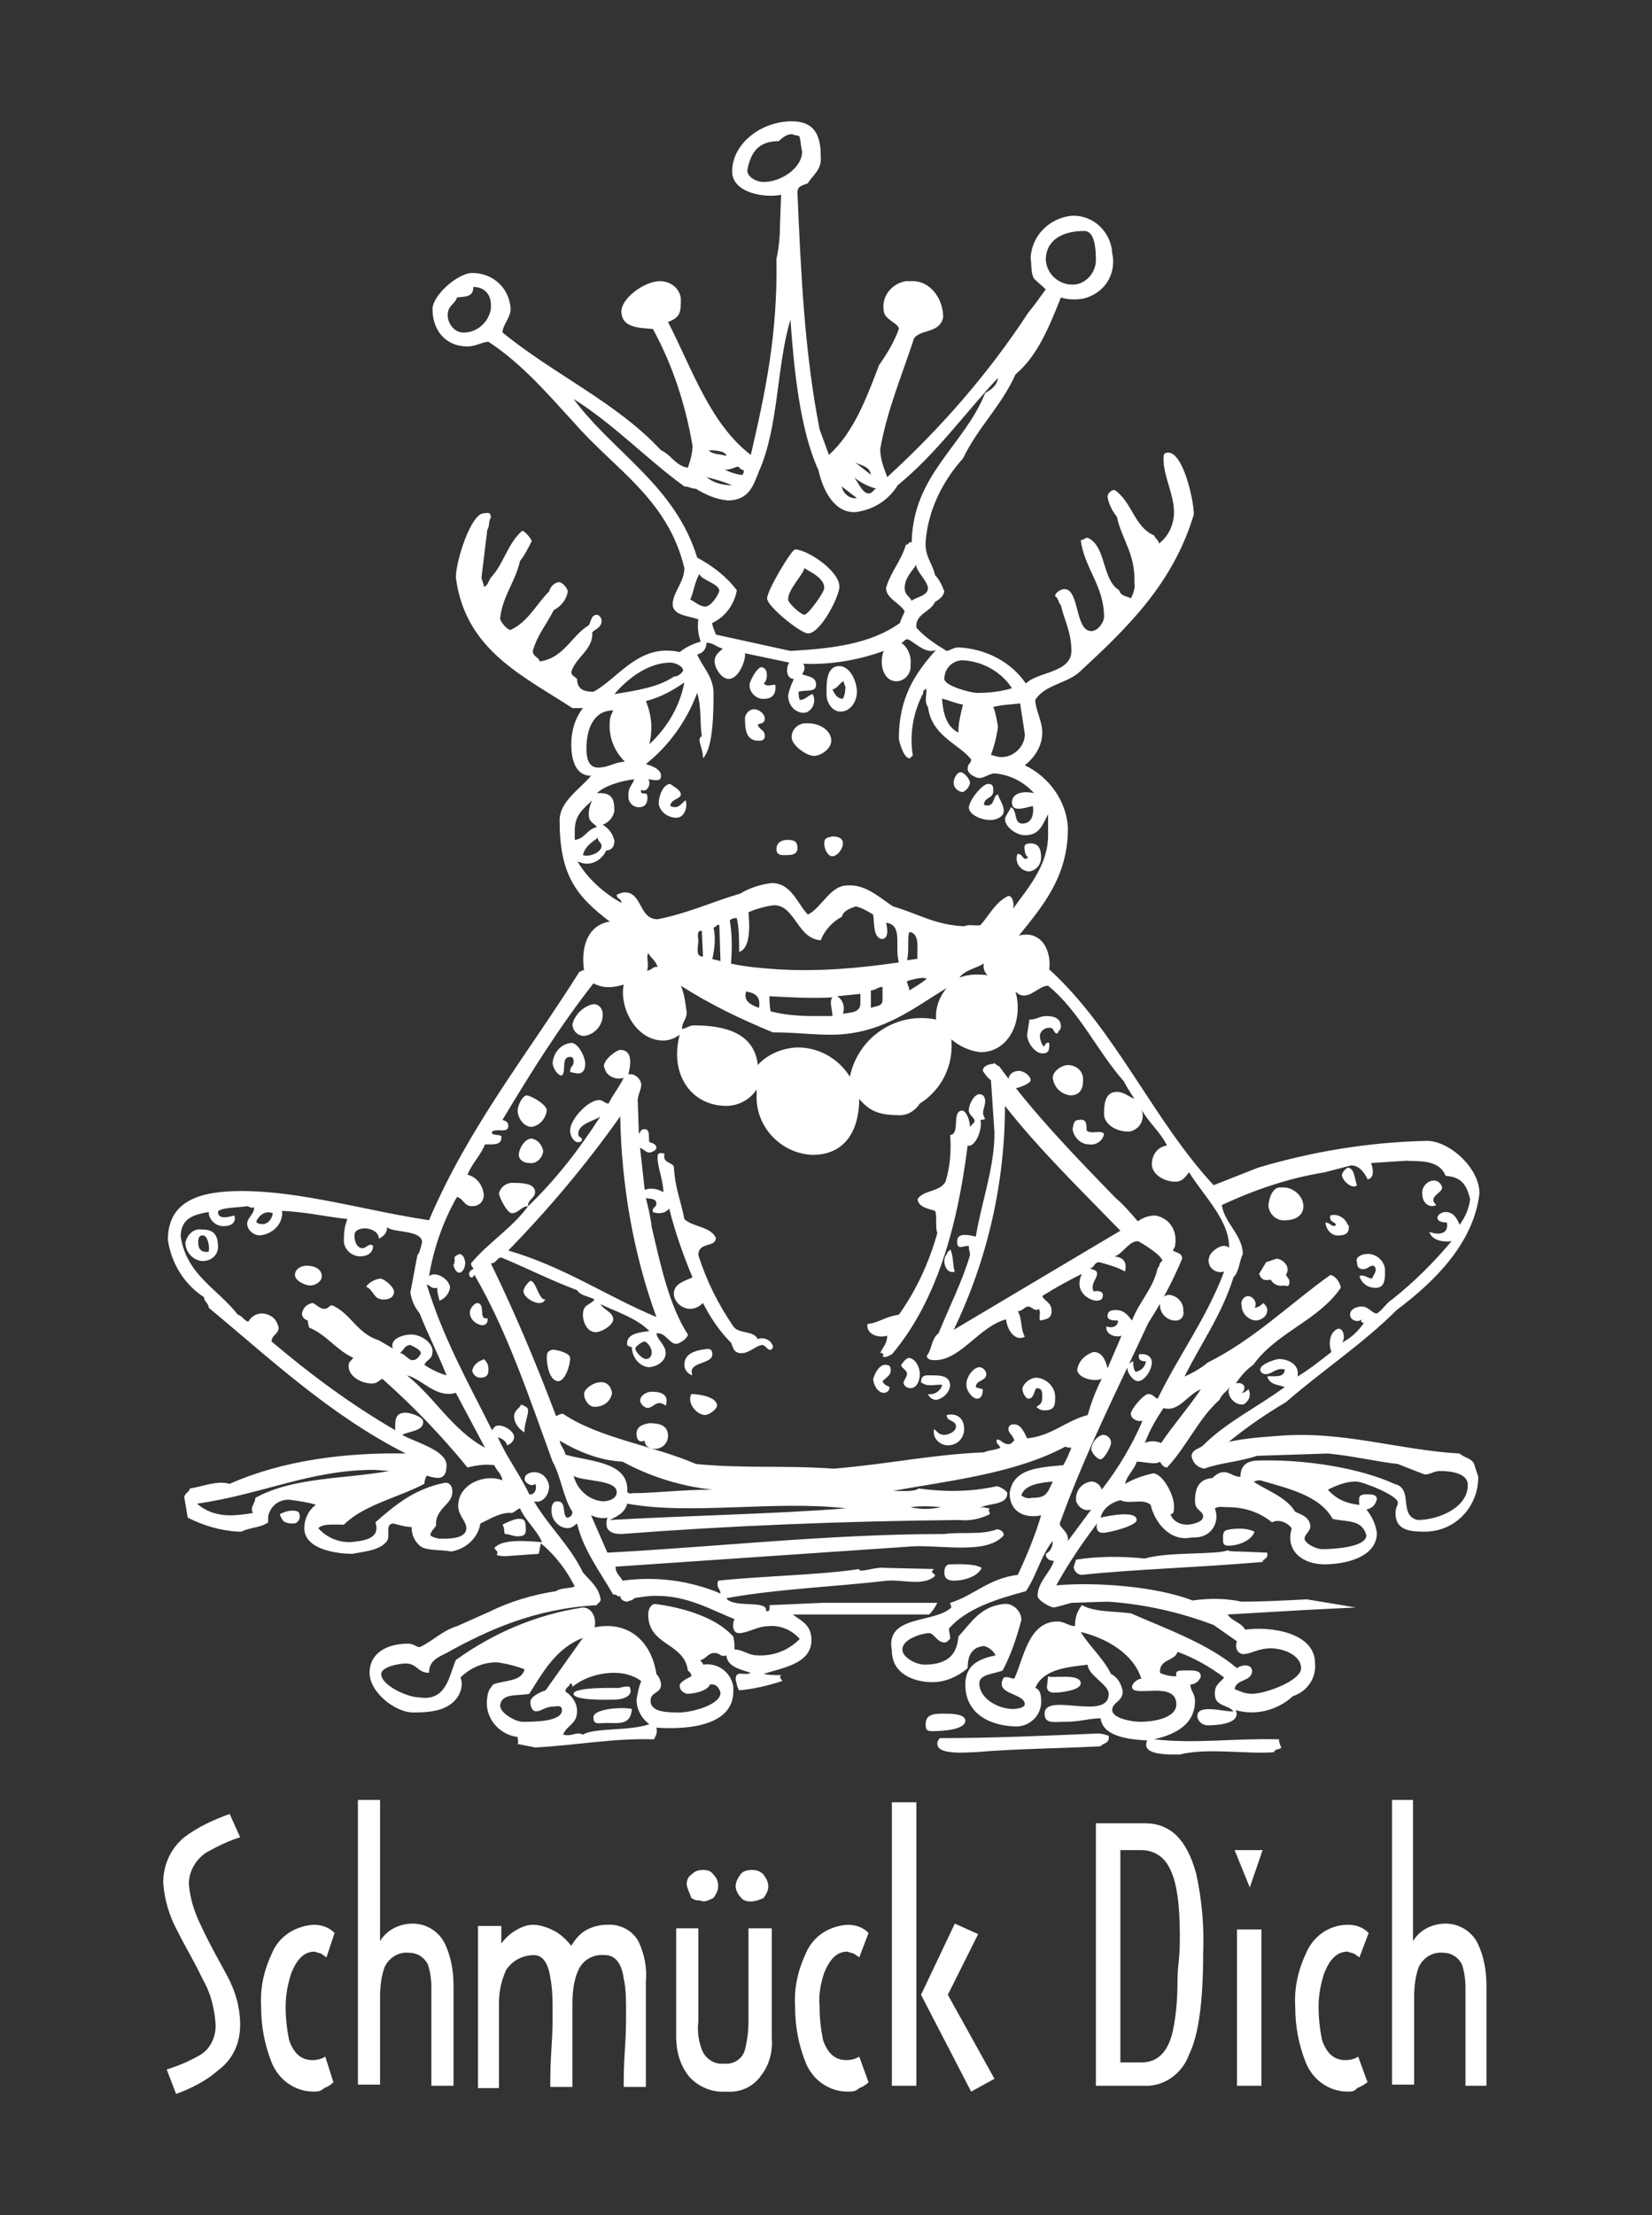 <?xml version="1.0" encoding="utf-8"?>
<!-- Generator: Adobe Illustrator 22.1.0, SVG Export Plug-In . SVG Version: 6.00 Build 0)  -->
<svg version="1.1" id="Ebene_1" xmlns="http://www.w3.org/2000/svg" xmlns:xlink="http://www.w3.org/1999/xlink" x="0px" y="0px"
	 viewBox="0 0 141.7 189.9" style="enable-background:new 0 0 141.7 189.9;" xml:space="preserve">
<rect x="0" y="0" width="141.7" height="189.9" fill="#333333" stroke="none"/>
<style type="text/css">
	.st0{fill:#FFFFFF;}
</style>
<title>schmück-dich_logo</title>
<path class="st0" d="M15.1,179.5l-0.8-2.1c1-0.3,1.9-0.7,2.8-1.2s1.4-1.5,1.4-2.6c-0.1-1.4-0.4-2.7-1.1-3.9
	c-0.7-1.5-1.5-2.8-2.2-4.2c-0.7-1.3-1.1-2.7-1.2-4.1c0-1.5,0.6-2.9,1.8-3.9c1.2-0.9,2.5-1.5,3.9-2l0.9,2c-1,0.3-2,0.8-2.9,1.3
	c-0.9,0.6-1.5,1.6-1.5,2.7c0.1,1.3,0.5,2.5,1.1,3.7c0.7,1.5,1.5,2.9,2.2,4.2s1.1,2.7,1.1,4.2s-0.6,2.9-1.8,3.8
	C17.8,178.3,16.5,179,15.1,179.5z"/>
<path class="st0" d="M26.9,179.3c-1.6,0-3-1-3.6-2.5s-0.9-3.1-0.9-4.7c-0.1-1.6,0.2-3.1,0.9-4.6c0.6-1.5,2-2.4,3.6-2.5
	c0.7,0,1.3,0.2,1.8,0.7l-0.7,2.1c-0.1-0.1-0.3-0.2-0.4-0.3c-0.2-0.1-0.4-0.1-0.6-0.2c-0.9,0-1.5,0.6-2,1.8c-0.3,0.9-0.5,1.9-0.5,2.9
	s0.1,1.9,0.3,2.9c0.4,1.1,1,1.7,2,1.7c0.4,0,0.8-0.1,1.1-0.3l0.7,2.2c-0.2,0.2-0.5,0.4-0.8,0.5C27.5,179.3,27.2,179.3,26.9,179.3z"
	/>
<path class="st0" d="M37,178.8v-8.5c0-0.6-0.1-1.3-0.3-1.9c-0.3-0.6-0.9-1-1.6-1c-0.9-0.1-1.7,0.4-2.1,1.2c-0.3,0.8-0.4,1.7-0.4,2.6
	v7.5h-1.9v-24.4h1.9v12.1c0.6-1,1.7-1.5,2.8-1.5c1.2,0,2.3,0.7,2.8,1.8s0.7,2.3,0.7,3.5v8.6L37,178.8z"/>
<path class="st0" d="M53.5,178.9c0-0.7,0-1.8,0.1-3.2s0.1-2.4,0.1-3.2c0-1,0-2-0.2-2.9c-0.2-1.4-0.8-2-1.6-2c-1-0.1-1.9,0.4-2.3,1.3
	c-0.4,0.9-0.5,1.9-0.5,2.9v7.1h-1.9c0-0.7,0-1.8,0.1-3.3s0.1-2.4,0.1-2.5v-0.5c0-1,0-2.1-0.2-3.1c-0.2-1.3-0.7-1.9-1.4-1.9
	c-1,0-1.9,0.5-2.4,1.3c-0.4,0.9-0.6,1.8-0.6,2.8v7.3H41v-13.9h2v1.5c0.3-0.4,0.7-0.8,1.2-1.1s1-0.5,1.5-0.5c0.6,0,1.2,0.2,1.8,0.5
	s1.1,0.8,1.5,1.3c0.3-0.5,0.7-1,1.2-1.3s1.2-0.5,1.8-0.5c1.2-0.1,2.3,0.5,2.8,1.5c0.5,1.1,0.7,2.2,0.6,3.4v9L53.5,178.9L53.5,178.9z
	"/>
<path class="st0" d="M64.4,163c-0.4,0-0.7-0.1-0.9-0.4c-0.2-0.2-0.4-0.6-0.4-0.9c0-0.4,0.2-0.7,0.4-1s0.6-0.4,1-0.4s0.7,0.1,1,0.4
	c0.2,0.3,0.4,0.6,0.4,1s-0.2,0.7-0.4,1C65.1,162.9,64.7,163,64.4,163z M60.3,163c0,0-0.2-0.1-0.5-0.1c-0.2,0-0.3-0.1-0.5-0.2
	c-0.1-0.3-0.3-0.7-0.4-1.1c0-0.4,0.1-0.7,0.4-0.9c0.3-0.3,0.6-0.4,1-0.4s0.7,0.1,0.9,0.4c0.3,0.3,0.4,0.6,0.4,1s-0.2,0.7-0.4,1
	C61,162.8,60.6,163,60.3,163z M62.3,179.3c-1.2,0.1-2.4-0.4-3.2-1.3c-0.8-1-1.1-2.2-1.1-3.4v-9.3h1.9v8c-0.1,0.8,0,1.6,0.3,2.4
	c0.3,0.8,1.1,1.3,1.9,1.2c0.8,0.1,1.6-0.4,1.8-1.2c0.2-0.8,0.3-1.6,0.3-2.4v-8h2v9.4c0.1,1.1-0.2,2.3-0.9,3.2
	C64.6,178.9,63.5,179.4,62.3,179.3z"/>
<path class="st0" d="M72.7,179.3c-1.6,0-3-1-3.6-2.5s-0.9-3.1-0.9-4.7c-0.1-1.6,0.2-3.1,0.9-4.6c0.6-1.5,2-2.4,3.6-2.5
	c0.7,0,1.3,0.2,1.8,0.7l-0.8,2.1c-0.1-0.1-0.3-0.2-0.4-0.3c-0.2-0.1-0.4-0.1-0.6-0.2c-0.9,0-1.5,0.6-2,1.8c-0.3,0.9-0.5,1.9-0.4,2.9
	c0,1,0.1,1.9,0.3,2.9c0.4,1.1,1,1.7,2,1.7c0.4,0,0.8-0.1,1.1-0.3l0.8,2.2c-0.2,0.2-0.5,0.4-0.8,0.5
	C73.4,179.3,73.1,179.3,72.7,179.3z"/>
<path class="st0" d="M76.5,178.8v-24.3h2.1v24.3H76.5z M83.3,179.3L79,171l2.9-6.1l2,0.9l-2.6,5.2l4,7.2L83.3,179.3z"/>
<path class="st0" d="M98.1,178.8H94v-22.5h4.2c2.2,0,3.6,1.4,4.4,4.3c0.5,2.3,0.7,4.6,0.6,6.9c0,4.1-0.4,7-1.2,8.6
	C101.4,177.8,99.8,178.9,98.1,178.8z M97.9,158.6h-1.8v18.2h1.8c1.4,0,2.3-0.9,2.7-2.7c0.3-1.4,0.4-2.9,0.4-4.3c0-0.2,0-0.7,0.1-1.6
	c0.1-0.9,0.1-1.7,0.1-2.3c0-2.8-0.3-4.7-0.9-5.8C99.8,159.1,98.9,158.6,97.9,158.6L97.9,158.6z"/>
<path class="st0" d="M107.2,161.8l-1.3-3.2h2.4L107.2,161.8z M106.1,178.8v-13.4h2.1v13.4H106.1z"/>
<path class="st0" d="M115.6,179.3c-1.6,0-3-1-3.6-2.5s-0.9-3.1-0.9-4.7c-0.1-1.6,0.2-3.1,0.9-4.6c0.6-1.5,2-2.5,3.6-2.5
	c0.7,0,1.3,0.2,1.8,0.7l-0.8,2.1c-0.1-0.1-0.3-0.2-0.4-0.3c-0.2-0.1-0.4-0.1-0.6-0.2c-0.9,0-1.5,0.6-2,1.8c-0.3,0.9-0.5,1.9-0.5,2.9
	s0.1,1.9,0.3,2.9c0.4,1.1,1,1.7,2,1.7c0.4,0,0.8-0.1,1.1-0.3l0.8,2.2c-0.3,0.2-0.6,0.4-0.9,0.5C116.2,179.3,115.9,179.3,115.6,179.3
	z"/>
<path class="st0" d="M125.7,178.8v-8.5c0-0.6-0.1-1.3-0.3-1.9c-0.3-0.6-0.9-1-1.6-1c-0.9-0.1-1.7,0.4-2.1,1.2
	c-0.3,0.8-0.4,1.7-0.4,2.6v7.5h-1.9v-24.4h1.8v12.1c0.6-1,1.7-1.5,2.8-1.5c1.2,0,2.3,0.7,2.8,1.8s0.7,2.3,0.7,3.5v8.6L125.7,178.8z"
	/>
<path class="st0" d="M15.8,128.3c0.1-0.3,0.4-0.4,0.5-0.7c1.2-0.2,2.3-0.7,3.4-0.4c4.5-2,9.9-2.7,15.1-2.6
	c-6.5-3.3-11.6-8.1-16.9-12.5c0-0.4-0.4-0.5-0.4-0.9c-1.7-1.1-2.8-2.9-3.1-4.9c0-3.4,2.8-4.2,6.3-4.2c5.2,0,10.7,1.7,16.1,2.5
	c3.4-8,8.5-14.3,12.9-21.3c0.2,0,0.2-0.2,0.4-0.1c-0.3-2,0.3-3.9,2.2-4.2c-2.9-2.2-4.3-4-4.3-8.7c0-1.6,1.8-2.7,2.7-3.8
	c-1.4,0-1.7-1.5-1.7-2.7c0-1.1,0.3-2.2,1-3.1h-0.9c-4.3-2.8-9.2-5-10-11.2c0-1.4,1.3-5.5,2.4-5.5c0.3,0,0.6-0.2,0.6,0.4
	c-0.2,0.2-0.1,0.8-0.3,1l-0.5,4.1c0,0.2,0.2,0.5,0.2,0.8c0.4-0.1,0.4-0.6,0.7-0.9c1-1.1,1.4-2.9,2.6-3.9c0.2,0,0.8,0.7,0.8,0.9
	c-0.3,0.6-0.6,1.2-1,1.7c-0.4,1.8-1.5,3-1.7,4.9c0,0.3,0.6,1,0.9,1c1.5-0.7,2.2-2.2,3.3-3.3c0.1-0.4,0.4-0.7,0.8-0.8
	c0.4,0,0.8,0.6,0.8,0.8c-0.1,0.7-0.6,1.3-1.2,1.6c-0.6,1.2-1.4,2.1-1.8,3.5c0,0.5,0.5,0.5,0.6,0.9c2.1-0.3,2.7-2.2,4.2-3.1
	c0.2-0.3,0.2-0.9,0.7-0.9c0.2,0,0.4,0.3,0.4,0.5c0,0.6-0.5,0.7-0.8,1c0.1,1.5-1.4,2.1-1.8,3.4c0,0.3,0.3,0.4,0.5,0.6
	c0,0.9,0.6,1.1,1.4,1.1c2.1-1.1,3.9-4.2,7.4-3.4c0.5-0.4,1.1-0.7,1.8-0.9c-0.2-0.6-0.3-1.2-0.2-1.9c-0.7-0.3-2.2-0.3-2.2-1.3
	s1-1.9,1-3.1c-1.4-5.9-6-8.5-9.4-12.4c-2.3-2.5-4.5-5.1-7.4-7c-0.5,0-1.1,0.4-1.8,0.4c-1.9,0-3-1.4-3-3.2c0-1.2,2.2-3.1,3.4-3.1
	c1.8,0,3.2,1.3,3.3,3.1c0,0.7-0.7,1.4-0.7,2c4.4,3.6,9.8,6,13.6,10.1c0.9,0.4,1.2,1.3,2.3,1.5c0.2-0.6,0.4-1.2,0.4-1.9
	c-0.6-3.5-1.7-6.9-3.4-10c-1.2-0.1-2.6-0.1-2.7-1.4c-0.1-1.2,2-2.7,3.3-2.7c0.9,0,1.7,0.6,1.8,1.5c0,1.1,0,1.6-1.1,2
	c2.1,4.1,3.6,8.7,7.1,11.4c1.3-5.6,2.3-10.4,2.2-16.8c0.2-0.9,0.3-1.9,0.3-2.8l0.1-2.7c-1.5,0.3-4.2-0.2-4.2-2
	c0-2.4,2.5-4.3,5.1-4.3c1.9,0,2.5,1.1,2.5,3c0.1,1.2-0.7,1.6-1.1,2.3c-0.4,0.2-0.9,0.2-0.9,0.8c0.3,6.9,0.6,13.7,1.9,20.3l0.8,2.2
	c2.1-1.9,3.2-4.8,4.3-7.7c0.7-1,1.3-2,1.7-3.1c0-0.5-1.3-0.8-1.3-1.6c-0.2-1.2,0.7-2.3,1.9-2.5c0.2,0,0.4,0,0.6,0
	c1.5,0,2.6,1.5,2.6,3.1c-0.3,1.4-1.9,1-2.5,1.8c-1,3.1-2.3,6.1-2.9,9.5c0,0.8,0.3,1.6,0.6,2.4c4.6-4.2,8.7-8.9,12.1-14.1
	c0.5-0.6,1-1.3,1.5-2l-1-0.9c-0.3-0.5-0.2-1.2-0.3-1.8c0.1-1.9,1.6-3.4,3.5-3.6c1.9-0.1,3.4,1.4,3.5,3.2c0.4,1.8-0.7,3.5-2.5,3.9
	c-0.6,0.1-1.3,0.1-1.9-0.1c-1,2.5-2,5-3.9,6.6c-1.2,2.7-3.2,4.5-4.5,7.2c-1.8,2-3,4.5-3.2,7.1c-0.1,1.3,0.6,1.9,0.8,2.9
	c0.4,0.4,0.6,0.9,0.8,1.4c-0.1,0.5-0.5,0.7-0.8,0.9c-0.4,0.9-1.7,1-1.6,2.2c0.7,0.8,1.6,1.4,2.6,2c0.2,0,0.6-0.3,1-0.3
	c2.3,0.1,4.5,1.2,5.8,3.1c0.9-1,3.9-0.9,3.9-2.8c0-1.6-0.6-2.6-0.9-3.9c-0.2-0.2-0.2-0.6-0.5-0.8c0-0.3,0.5-0.6,0.8-0.6
	c1.3,0,0.9,3.6,2.3,3.6c0.6,0,1.1-0.8,1.1-1.2c0-2.7-1.7-4.2-2-6.6c0.3,0,0.3-0.2,0.6-0.2c1.6,0.7,1.2,3.6,2.7,4.5
	c0.1,0.5,0.7,0.5,1,0.7c0.2-0.4,0.4-0.9,0.3-1.4c0.1-2.4-1.1-3.7-1.5-5.6c-0.4-0.5-0.7-1.1-0.8-1.7c0-0.3,0.3-0.6,0.6-0.6
	c1.5,1,1.7,3.2,3.4,3.9c0.1,0.3,0.4,0.4,0.4,0.7c0.8-0.6,1.3-1.6,1.3-2.7c0-1.5-0.9-3.1-0.9-4.5c0-0.4,0-0.6,0.4-0.6
	c1.3,0,2.2,4.1,2.2,5.3c-1.8,6-5.8,9.8-9.8,13.5c-1.1,1-3,1.1-3.8,2.4c0,0.8,0.6,1.8,0.6,2.8c0,1.1-0.6,2.1-1.5,2.8
	c2.1,1,3.6,3.1,3.7,5.4c0,4.2-2.2,6.7-4.2,9.2c2-0.5,2.8,1.4,2.6,2.9c5.7,5.2,8.9,12.9,14.1,18.5l3.8-1.5c4.7-1.4,9.6-2.2,14.5-2.3
	c1.9,0,4.5,2.3,4.5,4.5c-0.5,4.3-3.9,7.6-7.1,10c-2.9,2.9-6.4,5.2-9.5,7.9c-1.7,1-3.3,2.1-4.9,3.4c1.4-0.3,2.7-0.4,4.1-0.5
	c5.6-0.5,10.4,1.2,15.7,1.5c0.4,0.4,1.2,0.4,1.3,1.1l0.3,0.9c0,2.6-2,4.7-4.6,4.7c0,0,0,0-0.1,0c-1.5,0-2.4-0.3-2.4-1.6
	c0-0.5,0.2-0.6,0.2-0.9c0-0.6-3-1.8-3.6-1.8c-0.8,0-1.6,0.3-2.4,0.7c0.7,0.8,1.6,1.2,2.7,1.3c-0.1-0.7,0-0.9,0.6-0.9
	c0.4,0,0.9,0,0.9,0.4c-0.1,0.5-0.4,0.8-0.9,0.9c0.5,0.6,0.8,1.3,0.9,2c0,2.1-2.7,2.7-4.5,2.7s-3.4-1.1-2.8-3.1
	c-0.4-0.5-1.1-0.8-1.7-0.5c-1.1-0.9-2.4-1.3-3.8-1.3c-0.5,0-0.7-0.1-1.1,0.1c0.4,1-0.1,2.1-1.1,2.4c-0.3,0.1-0.6,0.1-0.9,0.1
	c-1.9,0.4-3.2-1.4-3.5-2.8c-0.7-0.6-1.8,0-2.6-0.4c-0.8,0.2-1.5,0.7-1.7,1.5c0.4-0.1,3.1-0.7,3.1,0.2c0,0.5-2.4,1.1-2.9,1.1
	s-0.6-0.4-0.5-0.8c-1.3,1.7-2.5,3.5-3.5,5.3c3.5-0.3,8.6,0.1,11.7,1.3c1.4-0.2,2.8-0.2,4.2,0.1c1.8,0,3.7-0.1,5.6-0.2l4.2,0.7
	l-4.1,0.2l-6.9,0.4c0.4,0.6,1.2,0.7,1.5,1.3c2.1-0.3,6,0.2,6,2.9c0.1,1.3-0.7,2.4-1.9,2.8c-1.3,1.2-3.2,1.7-4.9,1.2
	c0.5,1.2-1.7,1.3-2.4,1.3c-0.5,0-0.9-0.4-0.9-0.8c0-1.1,2.5-0.3,3.1-0.4c-0.5-0.6-1.6-0.4-1.6-1.5c0-0.8,0.4-0.9,0.8-1.4
	c-1.2-0.9-2.6-1.7-4-2.2c-0.2,0.8-1.6,0.6-1.5,1.8c0.4,0.2,0.9,0.3,1.4,0.3c-0.1-0.5,0.2-0.5,0.6-0.5c0.7,0,1.5-0.1,1.5,0.5
	c-0.1,0.4-0.5,0.7-0.9,0.7c0,0.5,0.4,0.8,0.4,1.4c0,2.1-1.8,2.9-3.5,3.3c3.6,0.4,6.7-0.1,10.7,0c0,0.2,0.1,0.5,0.2,0.7
	c-0.1,0.2-0.6,0.1-0.6,0.4c-2.3,0.2-5.7-0.4-8.1,0.2c-0.9,0-3.4,0.1-2.8-1.2c-1.8-0.1-3.8-0.4-4-1.9c-1,0-1.7,0.3-3.1,0.3
	c-0.9,0-1.7,0.2-1.7-0.7c0-1.9,5.5,0.7,5.5-1.7c0-0.8-1.8-1.6-1.8-2.5c-1.5,0.2-3.8,0.3-4.5,2c0.4,0.1,0.5,0.6,0.5,1
	c0.1,1.2-0.8,2.2-2,2.3c-2.1,0-4.5-0.9-4.5-3.6c0-1.7,1.2-2.2,2.6-2.5c-0.2-0.4-0.6-0.7-1-0.8c-1.1,0.1-1.4,0.9-1.4,1.9
	c-0.8,0.7-1.9,1.2-3,1.2c-1.6,0-3.5-0.7-3.5-2.7c-0.6-3.1,3.6-2.3,5.1-3.7c0-0.2-0.1-0.2-0.1-0.4c2-0.6,3.3-2.1,5.8-2.4
	c0.8-1.7,1.5-3.4,2-5.1c-1.4,0.3-2.7-0.3-2.7-1.9c0.3-2.1,2.4-2.2,4.6-2.4c0.3-0.5,0.5-1,0.7-1.5c-0.2,0-0.4,0-0.5-0.1
	c-4.3,2.3-9.8,2.9-14.8,3.8c0.8,0,1.8,0.1,2.2-0.2c2.2,0.3,4.5,0.3,6.7-0.2c0.2,0,0.9,0.4,0.9,0.6c0,1.1-1.7,0.8-2.4,1.3
	c0.4-0.2,0.5,0,0.9,0c-0.2,0.2,0,0.2,0,0.5c-0.8,0.4-1.7,0.6-2.6,0.5c-10.2,0.1-19.9,0.5-29,1.2c-1,0-1.5-0.4-1.2-1.4
	c-0.5,0.1-0.9,0-1.4-0.2l1.4,3.2c9.4-0.5,19.1-1.6,28.9-1.6c1.5-0.2,3.2,0.1,4.5-0.4c0.3,0,0.6,0.2,0.6,0.5c-1.5,1.8-5.8,0.7-8.4,1
	l-24.9,1.7c0,0.6,0.4,0.8,0.6,1.2c2.9-0.4,5.8,0,8.4,1.1c0-0.4-0.4-0.5-0.2-1.1c3.7-0.4,9-0.5,12.1-1c-0.1,0.4,1.4-0.2,2.1-0.1
	l4.3,0.1c-0.4,0.4,0.1,0.3,0.1,0.6c-1,0.9-2.7,0.3-4.1,0.4c-4.2,0.5-9.4,0.7-13.8,1.5c0.6,0.9,3.6,0.1,3.4,1.1
	c0.4,0.1,0.3-0.3,0.3-0.5l4.5-0.2h9.9c-0.2,0.4-0.4,0.7-0.7,1H68c0.8,0.6,1.6,0.9,1.6,2.2c0,2.1-2.7,2.4-4.1,2.9
	c0.5,0.1,1,0.1,1.5,0.1c-0.2,0.2,0,0.3,0.1,0.5c-1.2,0.4-2.5,0.7-3.7,0.8c-0.2-0.3-0.2-0.6-0.3-0.9c0-0.9,0.7-0.3,1.3-0.6
	c-0.9-0.3-2-0.5-2.1-1.5c-0.5,0.2-0.5-0.2-1-0.2c-0.6,0-0.7,0.5-1.2,0.6c0,0.2,0.2,0.2,0.2,0.4c1.2-0.2,2.4,0.6,2.6,1.9
	c0,0.1,0,0.2,0,0.4c0,2.9-3.8,3.3-6.6,3.1c0.1,0.4,0,0.6-0.2,1c-3.6-0.1-6.5,0.5-10.2,0.7l-1.5-0.3c0.1-0.2,0-0.3,0-0.6
	c-1.7-0.2-2.9-1.8-2.6-3.4c0-0.2,0.1-0.5,0.2-0.7l0.3-0.4c1-0.4,2.4-0.2,2.7-1.3c-0.8-0.3-1.6-0.5-2.4-0.6c-1.2,0-2.3,0.5-3.1,1.3
	c0.2,0.5,0.1,1.1-0.2,1.6c-0.7,1.1-2,1.4-3.7,1.4c-1.6,0.1-3.9-1.7-3.9-3.4s1.5-2.5,3.3-2.5c0.5,0,0.7,0.3,1,0.3
	c1.1-0.5,1.9-1.4,3.2-1.8l2.7-1.2c1.8-0.9,3.8-1.5,5.8-1.8c0.4-0.3,1.1-0.2,1.6-0.4c-0.7-1.4-1.7-2.7-2.9-3.7
	c-0.1,0.3-0.1,0.6-0.2,0.9l-2.8,0.2c-0.3,0-0.5,0-0.8-0.1c0.2-0.3-0.1-0.4-0.2-0.6c0.7-0.8,2.7-0.6,4.1-0.5
	c-0.5-1.1-1.4-1.8-1.9-2.9c-0.3,0.1-0.4,0.3-0.7,0.4c-1-0.1-2,0.6-2.7,0.9c-0.2,1.3-1.3,2.2-2.5,2.4c-1-0.2-2.3,0-2.8-0.6
	c-0.4-0.4-0.6-0.9-0.6-1.5c-0.6,0-1.1-0.2-1.6-0.3c-0.7,0.1-0.2,1-0.5,1.5c-0.6,0.8-1.9,0.9-3,1.1c-1.1,0-4.1-0.3-4.1-2.2
	c0-0.8,0.4-1.6,1-2c-0.6-0.2-1.3-0.3-2-0.4c-1-0.2-1.9,0.4-2.1,1.4c0,0.2,0,0.3,0,0.5c-0.7,0.5-1.5,0.4-2.3,0.8h-0.3
	c-1.5-0.1-2.9-0.5-4.3-1.2 M68.2,11.6c-0.5-0.3-1.1,0.2-1.4,0.5c-1.7,0-2.4,0.9-2.7,2.5c0,0.6,0.8,1,1.4,1c1.5,0,3.3-1.2,3.3-2.6
	c-0.1-0.4-0.1-0.8-0.2-1.2C68.6,11.6,68.3,11.6,68.2,11.6z M93,19.8c-1.9,0-3.3,0.8-3.3,2.5c0.1,1.2,1.1,2.1,2.3,2.1
	c1.1,0,2-1,2-2.1l0,0C94,21.3,93.9,19.8,93,19.8z M40.6,24.6c0,0.9-0.7,0.8-1.4,0.9c-0.2,0.6-0.8,0.7-0.8,1.5c0,0.7,0.5,1.4,1.2,1.5
	c1.2,0.1,2.3-0.8,2.5-2c0,0,0,0,0-0.1C42.2,25.3,41.6,24.6,40.6,24.6z M67.8,27.4c-1.2,4-1,9.2-2.7,13c-0.5,1.3-0.9,2.5-2.7,2.5
	c-1-0.1-1.9-0.5-2.7-1c-0.4,0-0.6-0.2-1-0.2c-3.3-2.4-6-5.3-9.5-7.5c3.4,4.6,8.7,7.4,10.6,13.6c1.3,0.7,2.5,1.6,3.4,2.8
	c-0.2,1.2-1,2.3-2.1,2.8c0,0.4,0.2,0.6,0.3,1l6.4,1.4c3.6-0.2,6.9-0.6,9.4-2.4c0.1-0.4,0.3-0.7,0.4-1c-0.4-0.7-1.6-1.1-1.6-2
	c0.4-1.4,1.3-2.3,1.7-3.7c0.3,0,0.2-0.3,0.5-0.2c0.1-5.8,4.5-8.3,6.3-12.8c0.5-0.3,1-0.6,1.1-1.3c-2.9,3.1-5.3,6.5-8.6,9.2
	c-0.8,1.3-2.1,2.1-3.6,2.3c-1.8,0.1-2.8-1.8-3.2-3.6C68.6,36.8,68.1,31.6,67.8,27.4z M60.8,38.6c0.3,0.4,1.1,0.3,1.5,0.5
	C62.3,38.6,61.1,38.6,60.8,38.6z M73.3,39.6l1.4,1.1C74.6,39.9,73.7,39.9,73.3,39.6L73.3,39.6z M63.3,40c-0.2,0-1,0.5-1.4,0.1
	c0.5,0.3,1,0.5,1.6,0.6c0.1,0,0.3,0.1,0.3-0.4C63.5,40.3,63.4,40,63.3,40L63.3,40z M73.1,40.8c0.4,0.2,0.8,1.5,1.4,1.5
	c0.4,0,0.4-0.4,0.7-0.4C74.4,41.7,73.7,41.3,73.1,40.8L73.1,40.8z M60.6,40.9c0.6,0.5,1.4,0.7,2.2,0.7
	C62.1,41.3,61.4,41.1,60.6,40.9L60.6,40.9z M72.2,41.7c0.1,0.6,0.7,1.1,1.3,1L72.2,41.7z M68.2,47.1c1,0,3.8,1.8,3.8,3.2
	c0,0.8-1.6,4-2.7,4c-0.6,0-3.5-2.3-3.5-3S67.9,47.1,68.2,47.1L68.2,47.1z M78.6,48.4c-0.3,0.5-1,1.1-1,2c0,0.6,0.4,0.7,0.6,1.1
	c0.3-0.3,1.4-0.4,1.4-1.1C79.5,49.7,78.5,48.9,78.6,48.4z M69,48.7c-0.2,0.7-1.4,1.8-1.4,2.7c0,0.3,1.1,1.3,1.4,1.3s1.7-1.9,1.7-2.3
	C70.7,49.5,69.4,49,69,48.7z M60,49.2c-0.4,0.6-0.5,1.6-0.8,2.2c0.3,0.1,0.8,0.6,1.3,0.6s1.2-1.1,1.2-1.4C61.6,50,60.1,49.7,60,49.2
	L60,49.2z M77.8,54.8c-0.2,0-0.3,0.3-0.5,0.3c0.6,0.4,0.9,1.2,0.8,1.9c0.1,0.7-0.5,1.4-1.2,1.4l0,0c-1.2,0-1.5-1.6-1.1-2.6
	c-2.2,0.8-4.6,1.2-6.9,1.1c0.2,0.3,0.1,0.6-0.1,0.9C69.3,58,70,58,70,58.7s-0.9,0.4-1.5,0.6c0,0.2,0,0.5,0.1,0.7
	c0.5,0,0.7-0.4,1.1-0.5c0.3,0.5,0.1,1.2-0.4,1.5c-0.1,0.1-0.3,0.1-0.5,0.1c-0.7-0.1-1.2-0.7-1.2-1.5c0.1-0.5,0.3-1,0.5-1.4
	c-0.7,0-0.7-1-0.4-1.4L63.9,56c0.1,0.5-0.5,2.2-1.4,2.2c-0.6,0-1.2-0.9-1.2-1.5s0.4-0.8,0.7-1.1c-0.5-0.1-0.8-0.5-1.4-0.5
	c0,0.5-0.3,0.9-0.8,1c0.4,1,1.4,1.9,1.4,3.3c0,1.5,0,4.7-0.9,5.6c0-1-0.6-1.6-0.1-1.9c-0.2-1.2,0-2.4-0.4-3.7
	c-0.9,2.4-2.4,4.5-4.4,6.1c0.7,0.2,1.3,0.5,1.3,1s-0.4,0.4-1.1,0.3c0.3,0.4-0.1,1.2-0.6,0.9c-0.1,0.5,0.3,0.2,0.5,0.4
	c0.1,0.5,0,1.1-0.7,1.1c-0.5,0-0.9-0.4-0.9-0.9v-0.1c0-0.8,0.3-0.8,0.5-1.4c-0.9,0.1-2.5,0.5-3.2,1.2c1.3-0.1,1.5,0.5,1.5,1.5
	c-0.1,0.6-0.5,1-1,1.2c0.5,0.3,0.9,0.8,1,1.4c0,0.4-0.2,0.8-0.7,0.8c-0.4,0.9-1.4,1.4-2.3,1c-0.1,0-0.1,0-0.2-0.1
	c0.9,1.5,2.2,2.7,3.8,3.6c0-0.4-0.4-0.3-0.4-0.7c0.3-0.1,0.4-0.2,0.7-0.2c1.5,0,1.2,2.3,2.8,2.3c2.6-0.5,4.7-1.5,7.1-2.2
	c0.8-0.5,1.8-0.8,2.7-0.9c1.7,0,2.2,1.8,3.1,2.7c1.2-0.6,1.9-2.5,3.4-2.5c1.6-0.1,2.8,1.1,3.9,1.8c2.1,0.6,3.6,1.6,6.1,1.7
	c0.5-0.2,0.9,0,1.4-0.1c0.8-0.9,1.3-2,2.4-2.5c0.4,0,0.5,0.8,0.4,1.1c1.1-1.6,3-3.6,3-6.3v-1.8c-0.5,0.9-0.7,1.8-2,1.8
	c-0.7,0-1.7-0.7-1.7-1.4c0-0.2,0.4-0.7,0.5-1c0.6,0.2,0.2,1.4,1,1.4s1-0.8,0.9-1.5c-0.6,0.1-1.8,0.6-1.8-0.3s1.1-1,1.9-0.8
	c-0.9-1-2.1-1.6-3.4-1.7c-0.4,0-0.9,0.4-1.3,0.4c-0.2,0-1-0.3-1-0.8s0.3-0.4,0.3-0.8c-1-1.3-3.4-2-3.7-4.5c-0.4-0.5,0-1.2-0.2-1.7
	c0.1,0.3-0.3,0.2-0.2,0.5c-0.9,1.7-1.2,3.6-0.9,5.4c-0.2,0-0.1,0.2-0.3,0.2c-0.5,0-0.9-1.5-0.9-1.7c0-3.4,1.3-5.5,3.2-7.6
	C79.4,56.2,78.2,54.8,77.8,54.8L77.8,54.8z M81,58.2c0,0.6,2.3,1.2,2.8,1.2c1,0,2-0.1,3-0.4c-0.9-1.4-2.5-2.3-4.2-2.4
	C81.7,56.6,81,57.3,81,58.2L81,58.2L81,58.2z M52.7,59.5c1.9-0.3,3.8-0.6,5.1-1.5c0.3,0,0.6-0.2,0.8-0.5c0-0.4-0.7-0.7-1.1-0.7
	C55.6,56.8,53.8,58.2,52.7,59.5z M72,57.1c0.9,0,1.5,1.3,1.5,2.2S72.9,61,72.1,61s-1.2-0.9-1.2-1.4C70.9,58.7,70.8,57.1,72,57.1z
	 M65.3,57.2c0.6,0,0.6,1.1,0.2,1.4c0.4,0.3,0.5,0.1,1,0.1c0.1,0.7-0.2,1.2-0.9,1.2c-0.6,0.1-1.2-0.4-1.3-1c0-0.1,0-0.2,0-0.3
	C64.5,58,65,57.2,65.3,57.2z M72.4,58.4c-0.4,0.1-0.5,0.6-1,0.7c0.2,0.4,0.4,0.8,0.9,0.8c0.1-0.2,0.2-0.5,0.2-0.8
	C72.6,58.8,72.3,58.6,72.4,58.4z M58.7,58.5c-1,0.7-2.1,1.3-3.3,1.6c0.5,1.2,0.6,2.4,0.3,3.7C57.2,62.4,58.3,60.6,58.7,58.5z
	 M80.8,59.9c0.1,1.3,0.4,2.4,1.4,2.9c0-0.8,0.2-1.6,0.4-2.4C81.9,60.3,81.4,60,80.8,59.9z M87.5,60.3c-0.8,0.1-1.5,0.1-2.3,0.3
	c0.2,0.5,0.3,1.1,0.4,1.7c-0.1,0.8-0.3,1.6-0.6,2.4c0.3,0.1,0.6,0.2,0.9,0.2c1,0,1.9-0.8,2-1.8c0-0.1,0-0.1,0-0.2L87.5,60.3z
	 M64.7,60.8c0.4,0,0.9,0.4,0.9,0.8c0,0.4-0.3,0.4-0.6,0.5c0.1,0.5,0.6,0.4,0.6,1c0,0.3-0.2,0.4-0.5,0.4c-1.1,0-1.2-0.9-1.2-2
	C64,61.1,64.3,60.8,64.7,60.8L64.7,60.8z M52.6,60.9c-1.7,0-2.3,1.6-2.3,3.3c0,0.6,0.1,1.6,1,1.6s1.5-0.5,2.3-0.5
	c-0.9-0.9-1.4-2.1-1.3-3.4C52.3,61.6,52.4,61.3,52.6,60.9z M69.3,62c1,0,2,0.6,2,1.5c0,0.7-0.9,1.3-1.5,1.3s-1.9-0.9-1.9-1.6
	c0-0.7,0.6-1.2,1.2-1.2C69.2,62,69.2,62,69.3,62z M82.4,66.2c0.3,0,0.8,0.6,0.8,0.9s-0.4,0.8-0.7,0.8c-0.4-0.1-0.7-0.4-0.7-0.8
	C81.8,66.7,82.1,66.2,82.4,66.2L82.4,66.2z M84.7,67.2c0.4,0,0.5,0.1,0.5,0.6c0,0.7-0.8,0.5-0.8,1.2c1,0.3,0.7-0.8,1.2-0.9
	c0.1,0.4,0.5,0.9,0.5,1.4s-0.6,0.8-1.2,0.8s-1.8-0.4-1.8-1.1C83.2,68.5,84.2,67.3,84.7,67.2L84.7,67.2z M58.4,68.1
	c0,0.4-0.9,0.4-0.9,1c0.7,0.3,0.9-0.2,1.3-0.5c0.2,0.4,0,1.5-0.8,1.5c-0.7,0-1.4-0.5-1.5-1.2c0-0.7,0.4-1.7,1-1.7
	C57.7,67.4,58.4,67.7,58.4,68.1L58.4,68.1z M50.8,68.6c-0.7,0.7-1.5,1.2-1.5,2.6V72c0.9-0.1,1-0.9,1.9-1.1c-0.3-0.4-0.7-0.4-0.7-1.1
	C50.5,69.4,50.6,69,50.8,68.6L50.8,68.6z M71.4,71.7c0.4,0,0.9,0.1,0.9,0.6s-0.5,1.1-0.9,1.1s-0.7-0.6-0.7-1.1
	C70.7,71.8,71,71.8,71.4,71.7L71.4,71.7z M51.3,71.8c-0.5,0.4-1.1,0.7-1.3,1.5c0.5,0.2,1.6-0.2,1.6-0.8
	C51.6,72.2,51.2,72.1,51.3,71.8z M67.5,72c0.6,0,0.9,0.1,0.9,0.7s-0.6,0.6-0.9,0.6s-0.9,0.1-0.9-0.5S67.1,72,67.5,72L67.5,72z
	 M88.4,72.3c0.7,0,0.9,0.5,0.9,1.2c0,0.6-0.4,1.1-1,1.2c-0.6,0-1.1-0.5-1.1-1.1c0-0.1,0-0.3,0.1-0.4c0.5,0,0.4,0.7,0.9,0.3
	c-0.2-0.1-0.3-0.4-0.3-0.6C87.8,72.5,87.9,72.3,88.4,72.3z M64.2,78.2c0.1,1.1,0.2,3.1-0.8,3.4c0-1,0-2-0.2-2.9
	c-0.2,0-0.4,0-0.6,0.2c0.2,1.2,0.2,2.5,0.1,3.7c1.3,0.3,2.7,0.4,4.1,0.5c3.5,0.2,6.9-0.1,10.3-0.6c-0.4-1.4,0.4-3.2-1.1-3.4
	c0.1,0.4,0.3,1.4-0.4,1.4c-0.7-0.2-0.6-1.3-0.7-2.1c-0.5-0.3-1-0.6-1.5-0.7c-0.5,0.2-1,0.3-1.2,0.9c-0.8,0.4-1.5,1.2-1.8,2
	c-2-0.1-2.2-3-4-3C65.6,77.7,64.9,77.9,64.2,78.2z M61.7,79.3c-0.3-0.1-0.2,0.2-0.5,0.2c0.2,0.9,0.1,1.8-0.1,2.7
	c0.2,0.1,0.5,0.1,0.7,0.2L61.7,79.3z M60.2,79.8c-0.5-0.1-0.3,0.7-0.3,0.8c0,0.6-0.3,1.4,0.4,1.4L60.2,79.8z M78,79.9
	c-0.2,0.4,0,1.7-0.2,2.4c0.4,0,0.6-0.1,0.9-0.1C78.6,81.6,79,80,78,79.9L78,79.9z M55.6,81.7c-0.2,0.4,0.1,0.9-0.1,1.5
	c0.4,0,0.5-0.4,0.9-0.3C56.3,82.4,55.8,82.1,55.6,81.7L55.6,81.7z M84.4,82.6c-0.7,0.4-1.7,0.6-2.1,1.2c0.8-0.3,1.6-0.3,2.4-0.2
	C84.4,83.3,84.3,82.9,84.4,82.6L84.4,82.6z M77.8,84.1c0,0.3,0.2,0.5,0.2,0.8c0.5-0.3,1-0.6,1.5-1C79.1,83.7,78.2,84,77.8,84.1
	L77.8,84.1z M50.9,84.3C48,88,45.5,92,43.1,96c0.3,0.1,0.5,0.2,0.5,0.5c0,0.7-0.9,0.2-1.4,0.5c-0.1,0.4,0.6,0.2,0.8,0.4
	c0.1,0.8-0.7,0.7-1.4,0.7c-0.4,1-1.1,1.6-1.5,2.6c0.8,0.2,1.3,0.9,1.4,1.7c0,0.6-0.4,1-1,1l0,0c-0.7,0-0.7-0.6-1.3-0.8
	c-1.2,2.1-2,4.4-2.4,6.8c0.6-0.5,1.8,0.3,1.8,1c-0.1,0.5-0.4,0.9-0.9,1.1c-0.1-0.4-0.2-0.7-0.2-1.1c-0.5,0.1-0.6-0.2-0.9-0.3
	c1.4,4.6,3.6,8.5,5.6,12.5c0.2-0.2,0.2-0.4,0.6-0.4c0.5,0,1.3,0.5,1.3,1c0,0.3-0.3,0.6-0.6,0.7c-0.1-0.4-0.5-0.6-0.8-0.7
	c0.8,1.8,1.9,3.2,2.7,4.9c0.5,0.1,0.7-0.6,0.5-0.9c-0.3,0.3-0.9-0.1-0.9-0.4c0-0.5,0.6-0.6,0.8-0.6c0.7,0,1.2,0.5,1.3,1.2
	c0,0.7-0.5,1.5-1.3,1.3c1.3,2.2,3.1,3.8,4.2,6.1c0.6,0.7,1.3,1.2,1.5,2.2c0.1,0.4-0.3,0.4-0.3,0.6c-5.3,0.3-9.3,2.1-12.9,4.1
	c-0.8,0.4-1.5,0.7-1.5,1.7c-1,0-1-0.8-2-0.8c-0.6,0-2.1,0.3-2.1,0.9c0,1,2.3,2,3.2,2c2.4,0.4,2.6-1.8,3.2-3.2
	c3.2-2.3,6.9-3.9,10.9-4.5c0.7,0,1.2,0.8,1,1.7c3-0.6,4.9,1.3,5.3,4c0.2,0.2,0.4,0.6,0.4,0.9c0,0.8-0.9,0.6-0.9,1.4c0,1,1.5,1,2.5,1
	c0.9,0,3.5-0.6,3.5-1.7c-0.1-0.4-0.4-0.8-0.9-0.7c-0.2,0.5-1.2,0.8-2,0.8c-0.3-0.1-0.6-0.3-0.6-0.7c0-0.3,0.6-0.6,1-0.8
	c0-0.3-0.2-0.4-0.3-0.5c-0.3-2.4-3.4-2.1-3.4-4.8c0-0.4,0.2-0.9,0.6-0.9c2.3,0.3,5.2,1.1,6.7,2.8c0.1,0.4,0.1,0.7,0.1,1.1
	c0.7,0,1.2,0.5,1.9,0.5c1.4,0.1,2.7-0.4,3.7-1.4c-0.7-0.8-1.7-1.2-2.7-1.1c-0.9,0-1.8,0.6-2.5,0.6c-0.6,0-0.6-0.8-0.4-1.2
	c-2-0.8-4-2-6.7-2c-0.7,0-1.3,0.1-1.9,0.2c-0.1,0.2-0.4,0.2-0.6,0.3c-0.3,0-0.6-0.2-0.6-0.5c-0.2,0.2-0.3-0.2-0.6-0.1
	c-1.1-1.9-2.6-3.9-3.1-6.1c-0.3,0.2-0.4,0.4-0.9,0.4c-0.8-0.1-1.3-0.8-1.3-1.5c0-0.4,0.1-0.8,0.5-0.8c0.8,0,0.4,1,0.8,1.4
	c0.3,0,0.5-0.2,0.5-0.5c-0.8-1.2-1-3.1-1.7-4.3c-2-5.5-3.9-11.2-6.7-16c-0.1,0-0.1,0.3-0.3,0.2c-0.2-0.1-0.2-0.4-0.1-0.5
	c0.1-0.1,0.2-0.2,0.3-0.2c0-0.2-0.2-0.2-0.2-0.5c1.5-1.8,3.5-3,4.9-4.9c-0.6,0-0.8,0.6-1.4,0.6c-0.4,0-1.1-1.4-1.1-1.7
	c0.1-0.5,0.6-0.9,1.1-0.9c0.8,0,2,0,2,0.8c0,0.5-0.7,0.7-0.6,1.2c2.4-2.3,4.4-4.9,6.2-7.7c-0.5,0.4-1.9,0.6-1.9,1.5
	c0,0.4,0.4,0.2,0.3,0.6c-0.5,0.4-1-0.3-1-0.9c0-0.9,1.5-2.6,2.5-2.6c0.3,0,0.5,0.3,0.8,0.3c0.4-0.8,0.9-1.4,1.3-2.2
	c-0.6,0.2-1.4-0.1-1.6-0.7c0-0.1-0.1-0.2-0.1-0.3c0-0.6,1.1-1.4,1.4-1.4c1.1,0,0.9,1.3,0.7,2.1c0.5-0.1,1,0.3,1.1,0.8V93
	c0,0.4-0.3,0.9-0.3,1.3l0.1,2.9c0.2-0.2,0.1-0.4,0.5-0.4c0.5,0,0.3,0.7,0.4,1.1c0.3,0.1,0.6,0.2,0.6,0.5c0,0.2-0.4,0.4-0.6,0.4
	c-0.3,0-0.5-0.3-0.8-0.4l0.4,3.6c0.5-0.2,1.1-0.1,1.6,0.2c0-1-0.5-2.1-0.5-3c0-0.4,0.2-0.4,0.6-0.3c-0.2,0.8,0.6,0.7,0.8,1.1
	c0.1,1.9,0.6,2.9,0.9,4.5c0.7,0.7,2.2,0.6,2.7,1.6c0,0.9-1.5,0.3-1.5,1.5c0.7,2.2,1.7,4.2,3,6.1c0.5,0.7,1.7,0.3,2.1,1.1
	c0.4-0.2,1,0,1.2,0.4c0.1,0.1,0.1,0.2,0.1,0.3c-0.3,0.6-0.6-0.2-0.9-0.2c-0.5,0-1.1,0.7-1.8,0.7s-0.7-0.5-0.9-0.9
	c-1-1-1.8-2.2-2.4-3.4c-0.3,0.3-0.7,0.5-1.1,0.5c-0.7,0-1.4-0.6-1.4-1.3c0-0.9,1-1.1,1.6-1.4c-0.8-1.9-1.5-3.9-2-5.9
	c-0.3,0.4-0.9,0.5-1.4,0.3c-0.1-0.4,0.3-0.4,0.3-0.7c0-0.5-0.5-0.4-0.9-0.5c0.2,0.8,0.4,1.6,0.5,2.5c0.8,3.4,1.5,6.7,3.1,9.2
	c0,0.3-0.7,0.8-1,0.8c-0.6,0-0.9-1-1.7-0.9c0.1,0.6,0.8,1,0.8,1.7s-0.8,1.2-1.5,1.2c-0.8-0.1-1.4-0.9-1.4-1.7
	c-0.2-0.1-0.5-0.1-0.4-0.4c0-0.8,1.2-0.9,1.9-1c-1.1-1.1-2.7-1.6-4.2-2.3c0.3,0.5,1.1,0.7,1.1,1.3c0,0.5-1,1.1-1.5,1.1
	c-0.7,0-1.1-0.8-1.1-1.5c0-0.9,0.6-0.8,1-1.3c-0.5-0.3-1.2-0.3-1.5-0.8c-2.4-0.9-4.3-1.9-6.5-2.8c-0.4,0-0.4,0.5-0.9,0.5
	c2.1,4.3,3.9,8.6,5.6,13.1c0.2-0.1,0.3-0.2,0.6-0.2c3.1,2.1,7.7,2.7,11.4,4.3c4.1,0.4,7.7,0.1,11.8,0.4c4.8-0.4,8.3-1.2,12.9-1.4
	c0.4-0.2,1.1-0.2,1.4-0.4c-0.1-0.3-0.4-0.3-0.3-0.7c0.4,0,0.5,0.4,1,0.4c0.3,0,0.3-0.2,0.5-0.3c-0.1-0.5-0.5-0.6-0.5-1
	c0-0.3,0.2-0.4,0.5-0.4c0.6,0,0.9,0.8,1.1,1.2c2.1-0.2,3.3-1.5,5.2-2c0.3-1.1,0.7-2.1,1.2-3.1c-0.7,0.3-2.1-0.1-2.1-0.8
	c0.1-0.7,0.7-1.3,1.4-1.5c0.7,0,1,0.6,1.2,1.4l1.2-2.8c-0.5,0.2-1.4-0.1-1.3-0.8c0.5,0.2,1,0,1-0.5c-0.4,0-0.9,0-0.9-0.4
	s0.3-0.5,0.7-0.5c0.7,0,1,0.4,1.4,0.9c0.6-1.6,1.8-2.7,2.2-4.5c0.2-0.1,0.1-0.5,0.4-0.6c0-0.5-2-1.7-2.1-1.7c-0.8,0-1.3,1.1-2,1.3
	c0.7,0.1,1.1,0.4,0.9,1.3c-0.7-0.4-1.5-0.6-2.2-0.8c-0.5,0-0.4,0.5-0.8,0.5c0.2,0.2,0.6,0.1,0.6,0.5s-0.6,0.9-0.3,1.5
	c0.6-0.1,0.8,0.1,0.8,0.3c0,0.4-0.2,0.5-0.6,0.5c-0.8-0.1-1.5-0.8-1.4-1.6c0-0.2,0.1-0.5,0.2-0.7c-1.2,0.6-2.3,1.2-3.4,1.9
	c0.2,0.5,0.8,0.5,0.8,1.3c0,0.6-0.4,0.7-1,0.8c-0.1-0.4,0.1-0.7-0.1-1c-0.3,0.3-0.6-0.2-0.9-0.2s-0.5,0.4-0.9,0.4
	c0.4,0.7,0.2,1.4,0.6,2.2c-0.8,0.4-1.5-0.5-1.6-1.5c-2.3,0.6-3.9,3.5-6.1,3.5c-0.2,0-0.7,0-0.7-0.4c0.4-0.4,0.4-1.5,1-1.9
	c0.9-2.2,2.1-4.6,2.7-6.7c0-0.4-0.1-0.3-0.1-0.8c-0.6,0-1,0.4-1-0.4s1.1-0.5,1.6-0.4c0.5-3,1.6-5.9,1.6-8.9L85,92.6
	c-0.3-0.2-0.5-0.5-0.7-0.8c0-0.4,0.5-0.6,0.9-0.6c0.1-0.2,0.3,0.2,0.5,0.2c3,4.1,6.5,7.7,10,11.3c0.7,0.6,1.3,1.3,1.9,2
	c0.4-0.3,0.9-0.5,1.5-0.5c1.2,0.2,1.9,1.3,1.7,2.5c0,0.2-0.1,0.3-0.2,0.5c0.3,0.2,0.8,0.2,0.8,0.7c-0.8,1.9-1.8,3.8-2.9,5.5
	c-2.6,5.6-5.4,11.1-7.6,17.2c0,0.4,0.8,0.7,0.7,1.5l2-2.7c-0.6,0.2-1.1-0.2-1.3-0.7c0-0.1,0-0.2,0-0.4c0.1-0.7,0.6-1.2,1.3-1.3
	c0.4,0,0.8,0.3,0.9,0.7c1.4-1.8,2.6-3.8,3.5-5.9c-0.5,0.1-1-0.2-1-0.6s1.1-1.7,1.5-1.7s0.5,0.3,0.8,0.4c1.8-3.7,4.2-6.9,5.7-10.9
	c-0.6,0.2-1.2-0.2-1.3-0.7c0-0.1-0.1-0.3,0-0.4c0-0.5,0.8-1.1,1.3-1.1c0.4,0,0.6,0.3,0.4,0.5c0.3-2.5-2.2-4.8-3.4-6.8
	c-0.3,0.3-0.5,0.8-1.2,0.8c-0.9,0-2-0.6-2-1.5c0-0.8,0.5-1.5,1.3-1.6c-0.6-1.2-1.6-2-2.2-3.1c0.3,0.7,0,1.5-0.7,1.8
	C97,97,96.9,97,96.7,97c-0.9,0-2-0.6-2-1.5s0.1-1.9,1.1-1.9c0.6,0,1,0.4,1.5,0.6c-0.3-0.5-0.6-0.9-0.9-1.5c-2.3-2.6-3.8-6-6.5-8.2
	c-0.9,0-1.8,1.5-2.8,0.5c0.7,2.4-0.5,5.2-3,5.2c-0.9-0.1-1.8-0.5-2.5-1.1c0.2,2.2-0.8,4.3-2.7,5.5c-0.4,0.6-1,1-1.7,1
	c-1.7,0-2.6-0.3-3.5-1.4c0,2.4-1,4.8-4,4.8c-2.7-0.1-4.9-2.4-4.8-5.1c0-0.2,0-0.3,0-0.5c-0.6,0.9-1.6,1.4-2.6,1.4
	c-3,0-4.9-2.7-4-6.1c-0.4,0.3-0.9,0.5-1.4,0.5c-2.4,0-3.8-2.9-3.4-4.8C52.2,84.8,51.5,84.6,50.9,84.3z M58.4,84.5
	c0.3,0.7,0.4,1.5,0.5,2.3c0,0.6-0.4,0.8-0.4,1.4c0.3,0,0.6-0.3,1-0.3c2.6,0,5.2,0.6,5.5,3.4c0.8-0.9,2-1.4,3.2-1.5
	c1.9-0.1,3.7,0.9,4.7,2.5c0.7-3.4,4-5.6,7.4-4.9l0,0c-0.1-1,0.3-2,0.9-2.7c-2.7,1.6-5.5,4-9.9,4c-1.9,0-2.9-0.2-5-0.2
	C63.6,87.4,60.9,86.1,58.4,84.5L58.4,84.5z M75.7,84.6c-0.4,0-0.6,0.3-1,0.3v1.5c0.5-0.2,1-0.1,1-0.7V84.6z M64,85
	c-0.3,0.9,0.6,1.2,1.1,1.4C65.3,85.3,64.6,85.1,64,85L64,85z M73.8,85.2l-2,0.2c0.5,0.3,0.7,0.9,0.5,1.5c0.7-0.1,1.5-0.1,1.5-0.9
	C73.8,85.7,73.8,85.5,73.8,85.2L73.8,85.2z M66,85.4c0,0.4,0,0.8,0.1,1.3c1.2,0.3,2.4,0.4,3.7,0.4h1.6c0-0.6-0.3-1.2,0-1.6
	C69.6,85.6,67.8,85.5,66,85.4L66,85.4z M51.7,87c0,0.9-0.7,1.7-1.6,1.8c-0.6,0-1-0.5-1-1c0.2-0.8,0.9-1.5,1.7-1.7
	C51.3,86,51.7,86.4,51.7,87z M89.8,87.1c0.6,0,1.2,0.2,1.2,0.9c0,0.3-0.2,0.3-0.3,0.6c-0.4,0-0.2-0.5-0.7-0.5
	c-0.4,0-0.8,0.3-0.8,0.7c0,0.3,0.1,0.6,0.3,0.9c0.2,0,0.1-0.4,0.5-0.3c0,0.6,0,0.9-0.6,0.9s-1.3-0.9-1.3-1.6l0.2-1.3
	C89,87.4,89.1,87.1,89.8,87.1L89.8,87.1z M49,89.4c0.6,0,1.2,1.2,1.2,1.8c0,0.6-0.3,0.9-0.8,0.8l-0.5-0.1c0-0.6,0.3-0.4,0.3-0.9
	c0-0.3-0.1-0.4-0.3-0.4c-0.8,0-0.3,1.2-0.7,1.6c-0.4,0-0.8-0.7-0.8-1.1C47.5,90.2,48.1,89.5,49,89.4z M91.6,91.3
	c0.7,0,1.3,0.5,1.3,1.2v0.1c0,0.8-0.3,1.3-1.1,1.3c-0.8-0.1-1.4-0.7-1.5-1.5C90.3,91.8,91.1,91.3,91.6,91.3z M87.4,91.8
	c0.4,0,1,0.4,1,0.8c0,0.3-1.1,0.7-1.4,0.7s-0.5-0.3-0.5-0.7C86.5,92.1,86.9,91.8,87.4,91.8C87.3,91.8,87.3,91.8,87.4,91.8z M84,93.8
	c0.3,0,0.5,0.2,0.5,0.6c0,0.6-0.4,0.9,0,1.5C84.4,96,84.2,96,84.1,96c0.2,0.9-0.5,2.4-1.1,2.2c-0.9,7.1-2.7,13.4-6.5,17.9
	c-0.3,0.1-0.4,0.3-0.8,0.2c0.1-0.1,0.1-0.4-0.2-0.3c0.2-0.5,0.6-0.8,0.6-1.5c-0.6,0.2-1.8,0-1.7-1c1-0.1,1.4-0.6,2.7-0.8
	c1.5-2.1,2.6-4.5,3.3-7c-0.2-0.5,0-1.5-0.2-1.9c-0.6-0.2-1.4-0.3-1.5-1c0.5-0.8,1.9-0.6,2.4-1.5c0.4-1.3,0.5-2.6,0.4-4
	c0.9-0.1,0.1-2,1-2.1c0.4,0,0.7,0.9,0.7,1.4c0.1-0.1,0.4-0.4,0.4-0.5c0-0.3-0.5-0.5-0.5-0.9C83.1,94.6,83.6,93.8,84,93.8z
	 M46.9,95.2c-0.1,0.7-0.6,1.3-1.3,1.4c-0.7,0-1.2-0.8-1.2-1.4c0-0.4,0.4-1.3,0.8-1.3C45.7,94,46.9,94.7,46.9,95.2L46.9,95.2z
	 M86.2,94.8c0,6.6-1.5,13.2-4.4,19.2l14.3-8.5C92.7,102,89.1,98.5,86.2,94.8z M53.2,95.7c-2.9,4.1-6.1,7.9-9.6,11.5
	c4.8,1.4,8.4,3.9,12.7,5.7C54.3,107.4,53.3,101.5,53.2,95.7L53.2,95.7z M92.6,96c0.6-0.1,0.6,0.4,0.6,0.9c0.4,0.4,1.2-0.1,1.5,0.3
	c-0.1,0.6-0.7,1-1.3,0.9c-0.7,0-1.3-0.6-1.4-1.3C92.1,96.3,92.1,96,92.6,96L92.6,96z M46.6,98.7c-0.1,0.6-0.6,1.1-1.2,1
	c-0.5,0-0.9-0.3-0.9-0.7c0-0.5,0.5-1.4,1.1-1.4C46.1,97.7,46.5,98.1,46.6,98.7L46.6,98.7z M120.7,99.5l-3.1,0.2
	c0.2,0.5,0.3,1.3-0.3,1.4c-0.2-0.5-0.7-1.2-1.4-1.2l-2.3,0.6c-3.1,0.5-6,1.5-8.8,2.8c0.2,1.5,1.8,2.6,1.8,4.2
	c-0.3,0.6-0.3,1.5-0.8,2c-1,3.2-2.8,5.7-4.2,8.5c0.7-0.3,1.4-0.7,2-1.2c4-2,7-5,10.5-7.5c0.4,0,0.9,0.7,0.9,1.1
	c-1.9,2.8-5.5,3.8-7.5,6.6c-0.6,0.4-1.1,1-1.5,1.6c0.3-0.1,0.6,0,0.7,0.2s0,0.5-0.2,0.6c0.3,0,0.4-0.2,0.6-0.3
	c0.2,0.4,0.1,0.9-0.3,1.2c-0.1,0.1-0.2,0.1-0.3,0.1c-0.7,0-1.4-0.9-1-1.5c-0.3,0.4-0.7,0.6-0.9,1.1c-1.8,1.6-2.8,4-4.5,5.8
	c-0.3,0-0.5-0.3-0.6-0.5c-0.4,0.3-1.3,0-2,0c-0.2,0.7-0.8,1.1-1,1.9c0.7-0.4,1.5-0.7,2.4-0.9c0.8,0,1.8,1.8,1.8,2.8
	c0,0.4,0,0.7-0.3,0.7c0.2,0.6,0.8,0.9,1.4,0.9c0.4,0,1.4-0.2,1.4-0.7s-0.7-0.5-0.7-1.3c0-1.1,0.3-1.9,1.5-2c0.3-0.3,0.6-0.5,1-0.5
	c0.5,0,0.8,0.4,1.4,0.4c0-1.1,0.7-1.4,1.6-1.4c3.9-0.1,8.5,0.6,11.6,2c1.7,0.4,0.3,2.7,2,3.1c1.7,0,4.3-1,4.3-3c0-1-1.4-1.2-2.4-1.2
	c-0.5,0-0.8,0.3-1.3,0.3l-2.3-0.9c-1.8-0.2-3.9-0.7-6-0.9l-6.1,0.2c-1.4,0.5-3.2,0.6-4.5,1.1c-0.6-0.1-1-0.5-1.1-1.1
	c0.1-0.6,0.7-0.6,1-0.9c2-2,4.7-3.3,7-5c-0.6-0.2-1.3-0.2-1.5-0.9c0.4-0.1,1.5,0.2,1.5-0.6c-0.7-0.2-1.1,0.4-1.6,0.4
	c-0.2,0-0.5-0.1-0.5-0.4l0,0c0-0.5,1.4-0.9,1.6-0.9c0.7,0,1.8,0.4,1.6,1.5c1-0.6,2-1.4,2.9-2.1c-0.3-0.8-0.1-1.8,0.6-2
	c0.5,0,0.6,0.9,0.3,1.2c0.8-0.4,1.4-1,1.9-1.7c-0.2,0-0.3-0.1-0.2-0.3c-0.3,0.3-1,0.1-1-0.4s0.6-0.7,1-0.7c0.6,0,0.9,0.6,1.3,0.6
	c0.5-0.3,0.8-0.9,1.3-1.2c1.9-1.5,3.6-3.2,5.1-5c-0.8,0.1-1.7-0.1-1.9-0.8c0.8,0.3,1.7,0.2,1.5-0.8c-0.4,0-0.8-0.1-0.8-0.4
	s0.4-0.5,0.7-0.5c0.7,0,1,0.6,1.2,1.1c0.5-0.7,0.8-1.4,0.9-2.2c-0.3-1.2-0.7-1.9-2.1-2C123.4,99.3,121.5,99.6,120.7,99.5L120.7,99.5
	z M115.6,100.1c0.6,0,0.6,1.1,0.8,1.5c-0.4,0.4-1.3-0.4-1.3-0.9C115.2,100.4,115.4,100.2,115.6,100.1L115.6,100.1z M123,101.2
	c0.3,0,0.6,0.2,0.7,0.6c0,0.5-1.3,0.8-0.5,1.5c-0.6,0.3-1.2-0.2-1.2-0.9C121.9,101.8,122.4,101.2,123,101.2L123,101.2z M109.9,101.8
	c0.9-0.1,1.8,0.6,1.9,1.5c0,0,0,0,0,0.1c0,0.8-0.7,1.2-1.5,1.2c-0.7,0.1-1.4-0.4-1.5-1.2v-0.1C108.9,102.4,109.3,101.7,109.9,101.8
	L109.9,101.8z M18.7,103.9c0,0.7,1,0.4,1.4,0.3c0.2,0.6-0.3,0.9-0.8,0.9c-0.7,0.1-1.4-0.5-1.4-1.2l0,0c-1.2,0.2-2.4,0.5-2.4,2.1
	c0.5,3.3,3.2,4.5,4.9,6.7c0.4,0.1,0.5,0.5,0.9,0.6c0.4-0.7,1.2-0.9,1.9-0.5c0.4,0.2,0.6,0.6,0.7,1c0,0.6-0.6,0.6-0.6,1.2
	c3.3,2.8,6.8,5.4,10.6,7.6c0-0.7-0.1-1.5,0.9-1.5c0.3,0,1.5,0.3,1.5,0.8c0,0.8-1.3,0.8-1.8,1.1c1,0.6,3.8,1.3,3.8,2.6
	c0,1.3-0.7,1.2-1.7,0.9c-0.1,0.2-0.2,0.4-0.2,0.7c-2.3,1.2-5.2,1.8-6.9,3.5c-0.9,0-1.8-0.1-2.2,0.3c0.7,0.8,1.7,1.2,2.7,1.2
	c1-0.1,2.7-0.2,2.2-1.7c1.7-1.5,3.4-2.9,6-3.4c0.4,0,0.6,0.3,0.6,0.8c0,1.1-1.5,1.4-1.4,2.9c-0.2,0.3-0.4,0.4-0.5,0.8
	c0.2,0.2,0.7,0.3,0.8,0.3c0.5,0,2.3,0.1,2.3-0.9c0-0.6-0.7-1.1-0.7-1.9c0-1.9,2.3-2.8,3.8-2.2c-0.1-0.6-0.5-0.8-0.7-1.3
	c-0.8-0.1-1.5,0-2.3,0.2c-2.2-2.7-4.7-5.3-7.3-7.6c-0.3,0.1-0.4,0.4-0.9,0.4c-0.9,0-2-0.6-2-1.5c0-0.4,0.2-0.4,0.4-0.7
	c-1.5-0.7-2.3-2-3.8-2.6c0-0.2-0.1-0.3-0.1-0.6c-0.3-0.1-0.5-0.3-0.5-0.6c0.1-0.5,0.4-0.8,0.9-0.9c0.2,0,0.6,0.5,1,0.5
	s0.4-0.3,0.7-0.3c1.6,0.7,2.1,2.4,4,3l1.2,0.7c-0.3-0.8,0.8-1.2,1.6-1.2s1.8,0.7,1.8,1.4c0,0.8-0.5,0.7-0.7,1.2
	c0.6,0.4,1.2,0.7,1.9,0.9c-0.7-1.8-1.6-3.5-2.3-5.3c-0.4-0.5-0.7-1.1-0.8-1.8l0.6-3.2c0.2-0.2,0.3-0.7,0.4-1.1c0-1.1-2.5-0.8-3-1.3
	c0,0.6-0.4,0.8-0.7,1c0-0.6-0.7-0.9-1.2-0.9s-0.9,0.2-0.9,0.6c0,0.5,0.2,1.1,0.7,1.1c0.3,0,0.6-0.5,0.9-0.2c0,0.6-0.5,0.9-1.1,0.9
	c-0.8,0-1.5-0.7-1.4-1.5c0,0,0,0,0-0.1c0-0.6,0.1-1.1,0.3-1.6c-1.9-0.2-3.5-0.6-5.6-0.7c0.1,1.1-0.8,2-1.9,2.1c-0.6,0-1.1-0.5-1.1-1
	s0.6-0.8,0.6-1.4c-0.4,0.1-0.4-0.1-0.6-0.1C20.8,103.5,18.7,103.5,18.7,103.9z M22,104.8c0.7,0.4,1.3-0.1,1.4-0.8
	c-0.5-0.2-1,0-1.3,0.5C22,104.6,22,104.7,22,104.8L22,104.8z M115.7,105.2c0,0.5-0.3,0.7-0.8,0.7c-0.6,0.1-1.1-0.4-1.2-1v-0.1
	c0.4,0,0.6,0.5,0.9,0.2c-0.1-0.3-0.6-0.2-0.5-0.8c0.6-0.2,1.3,0.2,1.5,0.8C115.7,105,115.7,105.1,115.7,105.2L115.7,105.2z
	 M17.3,105.4c0.9,0,1.4,0.3,1.4,1.5c0,0.7-0.6,1.2-1.3,1.2h-0.1c-0.8-0.1-1.4-0.8-1.4-1.6C16.1,105.8,16.6,105.3,17.3,105.4
	L17.3,105.4L17.3,105.4z M17.4,105.9c-0.3,0-0.4,0.2-0.4,0.6c0,0.6,0.3,0.9,0.9,0.8C18,106.8,17.8,105.9,17.4,105.9L17.4,105.9z
	 M81.5,107.1c0.3,0.5,0.2,1.4,0.4,1.9c-0.5,0.2-0.9-0.3-0.9-0.9c0-0.4,0.2-0.5,0.3-0.8C81.4,107.3,81.5,107.1,81.5,107.1L81.5,107.1
	z M39.4,107.5c0.3,0,0.5,0.4,0.5,0.8c0,0.3-0.2,0.8-0.5,0.8s-0.5-0.5-0.5-0.7c0.1-0.1,0.1-0.3,0.1-0.4
	C38.9,107.6,39.3,107.6,39.4,107.5z M117.2,107.5c0.8-0.1,1.6,0.6,1.6,1.4c0,0.1,0,0.1,0,0.2c0,0.7-0.1,1.3-0.8,1.3
	c-0.7,0-1.2-0.4-1.4-1c0.4-0.2,0.7,0.2,1.1,0.2c0-0.1,0.3-0.5,0.3-0.7c0-0.3-0.1-0.4-0.3-0.4s-0.4,0.3-0.8,0.3
	c-0.3,0-0.5-0.2-0.5-0.5v-0.1C116.2,107.8,116.8,107.5,117.2,107.5L117.2,107.5z M109.5,107.9c0.4,0,1.3,0.6,0.8,1.4
	c0.1,0.2,0.3,0.3,0.3,0.6c0,0.5-0.3,0.3-0.5,0.3c-0.4,0.1-0.9-0.1-1.1-0.5c-0.6,0.1-0.8,0-1-0.5l0.6-1L109.5,107.9z M26.3,108.5
	c0.7,0,1.3,0.3,1.3,0.9c0,0.5-0.6,0.8-1,0.8s-1.3-0.4-1.3-0.9S25.8,108.5,26.3,108.5L26.3,108.5z M33.8,110.7c0,0.5-0.4,0.7-0.9,0.7
	c-0.9,0-0.8-0.8-1.5-1.1c0.3-0.4,0.7-0.6,1.2-0.7C32.9,109.6,33.7,110.2,33.8,110.7L33.8,110.7z M45.5,109.8c0.5,0,0.7,1.7,1.3,1.6
	c-0.2,0.2-0.2,0.3-0.6,0.3s-1.3-0.5-1.3-1C44.9,110.4,45.3,109.9,45.5,109.8L45.5,109.8z M100.2,111c0.7,0,1.3,0.6,1.3,1.3v0.1
	c0.1,0.4-0.2,0.8-0.6,0.8h-0.1c-0.7,0-1.3-0.6-1.3-1.3C99.4,111.5,99.7,111.1,100.2,111L100.2,111z M107,111.1
	c0.3,0,0.6,0.2,0.7,0.6c0,0.2,0,0.3-0.1,0.4c0.4,0,0.6-0.3,0.8-0.4c0.1,0.2,0.3,0.3,0.3,0.6c0,0.5-0.4,0.8-0.9,0.9
	c-0.7,0-1.3-0.6-1.3-1.3C106.4,111.6,106.6,111.2,107,111.1L107,111.1z M40.9,111.7c0.8,0,0.1,1.5,0.9,1.3c0.1,0.3-0.1,0.6-0.4,0.6
	h-0.1c-0.5-0.1-1-0.5-1-1.1C40.3,112.2,40.6,111.8,40.9,111.7L40.9,111.7z M55.3,115c-0.2,0-0.8,0.4-0.8,0.6c0,0.3,0.6,0.9,0.9,0.9
	s0.5-0.2,0.5-0.6C55.9,115.6,55.6,115.1,55.3,115L55.3,115z M35.2,115.3c-0.5,0-0.6,0.5-0.9,0.7c0.4,0,0.7,0.6,1.1,0.6
	c0.3,0,0.6-0.3,0.7-0.6C36.1,115.7,35.4,115.4,35.2,115.3L35.2,115.3z M60.2,115.7c0.3,0,0.9-0.3,0.9,0.4c0,0.9-2.2,0.6-1.7,1.8
	c-0.4-0.1-0.7-0.5-0.7-0.9C58.7,116,59.7,115.8,60.2,115.7L60.2,115.7z M47.4,115.7c0.4,0,1.5,0.3,1.5,0.7c0,0.8-0.5,2-1,2
	c-0.8,0-1-1.5-1-2C46.9,116.1,46.9,115.8,47.4,115.7L47.4,115.7z M98.8,116.8c0,0.6-0.6,1.6-1.2,1.6c-0.4,0-0.9-0.7-0.9-1.1
	c0-0.3,0.2-0.5,0.5-0.6c0,0.3,0,0.6,0.2,0.9c0.5-0.1,0.8-0.4,0.9-0.9c-0.4,0-0.7-0.1-0.6-0.6C98.2,116,98.8,116.2,98.8,116.8
	L98.8,116.8z M77.9,116.4c0.6,0,1,0.8,1,1.4s-0.3,1.2-0.8,1.2c-0.3,0-0.6-0.2-0.6-0.5c0-0.1,0.3-0.5,0.3-0.7c0-0.4-0.5-0.5-0.5-0.8
	C77.5,116.7,77.7,116.5,77.9,116.4L77.9,116.4z M41.5,116.5c0.2,0.2,0.4,0.4,0.4,0.9s-0.2,0.7-0.7,0.7c-0.3,0-0.6-0.2-0.7-0.6l0,0
	c0.1-0.4,0.3-0.6,0.6-0.8C41.3,116.6,41.4,116.6,41.5,116.5L41.5,116.5z M75.9,117c0.4,0,0.5,0.1,0.5,0.5s-0.4,0.6-0.7,0.9
	c0.1,0.3,0.4,0.4,0.6,0.5c0,0.3-0.2,0.5-0.5,0.5c-0.5,0-0.9-0.7-0.9-1.2C75,117.8,75.4,117,75.9,117L75.9,117z M84,117.2
	c0.3,0,0.6,0.3,0.6,0.6c0,0.6-0.9,0.5-0.9,1.1c0.1,0.1,0.4,0.1,0.6,0.2c0,0.4-0.1,0.8-0.5,0.8s-0.9-0.7-0.9-1.1
	C82.8,118.1,83.5,117.2,84,117.2L84,117.2z M79.9,117.9c0.7,0,1.6,0,1.6,0.9c-0.1,0.6-0.6,1.1-1.2,1.2c-0.3,0-0.6-0.2-0.7-0.5
	c0.5,0.1,1-0.2,1.2-0.7v-0.1c-0.9,0-1.2,0.2-1.8-0.2C79,117.8,79.5,117.9,79.9,117.9L79.9,117.9z M34.9,117.9
	c2.4,1.9,3.9,4.7,6.7,6.2l-2.5-4.7C37.4,119.9,36.2,118.2,34.9,117.9L34.9,117.9z M88.8,118.1c1,0,1.8,0.9,1.7,1.8v0.1
	c0,0.6-0.2,0.9-0.9,0.9c-0.3,0-0.5-0.1-0.7-0.3c0.3-0.2,0.5-0.3,0.5-0.8s0-0.8-0.5-0.8c-0.2,0.2-0.2,0.9-0.7,0.9
	c-0.2,0-0.5-0.5-0.5-0.8C87.7,118.7,88.2,118.2,88.8,118.1L88.8,118.1z M51.4,118.5c0.6-0.1,1,0.3,1.1,0.9l0,0
	c-0.1,0.7-0.7,1.2-1.5,1.2c-0.5,0-0.9-0.6-0.9-1.1S51,118.5,51.4,118.5L51.4,118.5z M103,119.1c-1.1,0.4-1.9,2-3.2,1.6
	c-0.6,0.9-1.2,1.9-1.6,3c0.4-0.2,0.9-0.2,1.4,0C100.6,122.2,102,120.6,103,119.1L103,119.1z M55.9,119.3c0.9,0,1.5,0.3,1.2,1.2
	c-0.8-0.6-1,0.2-1.6,0.2c-0.3-0.1-0.5-0.3-0.6-0.6C54.9,119.6,55.5,119.3,55.9,119.3L55.9,119.3z M61.5,120.5c0,0.3-0.7,0.8-1,0.8
	c-0.8,0-1.6-1.1-1.2-1.8C59.8,119.5,61.5,119.7,61.5,120.5L61.5,120.5z M45.3,120.9c0,0.5-0.4,1.4-0.3,1.9c-0.5-0.3-0.9-0.8-0.9-1.4
	c0-0.5,0.5-0.7,0.6-1C44.9,120.5,45.3,120.6,45.3,120.9L45.3,120.9z M82.7,122.5c0,0.8-0.6,1.4-1.4,1.4c-0.6,0-1.2-0.5-1.2-1.1
	c0-0.1,0-0.2,0-0.3c0.3,0.2,0.4,0.5,0.9,0.5c0.4,0,1-0.3,1-0.7c0-0.6-0.8-0.4-0.8-1C82.1,121.1,82.7,121.6,82.7,122.5L82.7,122.5z
	 M55.7,122c0.9,0,1.6,0.2,1.6,1.1c0,0.6-0.5,1.1-1.1,1.1s-0.9-0.3-0.9-0.7c-0.5,0.2-0.7-0.1-0.7-0.6C54.6,122.3,55.1,122.1,55.7,122
	L55.7,122z M94.6,123c0.4,0,0.7,0.3,0.7,0.7c0,0.3-0.6,1.4-0.9,1.4s-0.8-0.6-0.8-0.9C93.7,123.6,94.1,123.1,94.6,123z M48,123.5
	c0.1,0.5,0.4,0.7,0.5,1.2c2.1,0.6,5.5,0.6,5.3,3.2c0.2,0.2,0.3,0.1,0.5,0.1c1.8,0,4.2-0.3,6.8-0.3c-2.7-0.3-5.3-1.1-7.7-2.4
	C51.5,125.2,49.7,124.5,48,123.5z M32.1,126c-5.5,0-9.6,2.1-15.2,2.9c0.8,0.7,1.8,1,2.8,1c0.7,0,1.4-0.1,2-0.2
	c-0.3-0.5,0.2-0.8,0.2-1.3c3.3-1.8,7.6-1.6,11.5-2.3L32.1,126z M49.2,126.5c0.3,1.2,1.3,2.1,2.5,2.2c0.5,0,1.2-0.2,1.2-0.8
	C52.9,126.8,49.8,127,49.2,126.5L49.2,126.5z M107.5,127c1.2,0.8,2.8,1.3,3.6,2.6c0.7,0.3,1.2,0.5,1.3,1.2c0,0.5-0.5,0.7-0.5,1.1
	c0,0.4,1,0.9,1.5,0.9c0.7,0,3.8-0.1,3.8-1.2c-0.4-1.4-1.7-1.1-2.9-1.4c-1.1-2-3.8-2.6-6.2-3.3C107.6,126.9,107.8,127,107.5,127
	L107.5,127z M87.6,128.2c0.3,0.2,0.6,0.3,0.9,0.2c1.2,0,1.3-0.3,1.8-1.4C89.4,127.1,87.9,127.2,87.6,128.2L87.6,128.2z M53.8,128.9
	c-0.2,0.8-0.9,1.1-1.5,1.4c7.1-0.4,13.9-0.5,20.3-1C66.4,128.6,59.3,129.9,53.8,128.9L53.8,128.9z M78.1,129.2
	c0.8,0.2,1.7,0.2,2.6,0C79.8,129.1,78.9,129.1,78.1,129.2L78.1,129.2z M25.1,129.5c0.4,0,0.6,0.1,0.6,0.4c0.1,0.3-0.2,0.7-0.5,0.7
	h-0.1c-0.7,0-0.9-0.2-1.1-0.8C24.4,129.6,24.7,129.5,25.1,129.5z M44.4,130.2c0.5,0,0.7,0,0.7,0.9c0,0.3,0,0.6-0.7,0.6
	c-0.4,0-0.7-0.2-1.1-0.2c-0.1-0.3,0-0.5-0.2-0.8C43.5,130.5,43.9,130.3,44.4,130.2L44.4,130.2z M105.5,131.1
	c0.7-0.1,1.5-0.1,2.1,0.2c-0.2,0.7-1.3,1.2-2.2,1.2c-0.5,0-0.5-0.2-0.5-0.7C104.9,131.1,105.2,131.2,105.5,131.1L105.5,131.1z
	 M90.3,132.1c-1,1.2-1.4,3-2.3,4.3c-2.6,0.7-5.1,1.5-6.6,3.2c0,0.4,0.1,0.5,0.1,0.9c-0.2,0.1-0.2,0.3-0.5,0.3
	c-0.6,0-0.9-0.8-1.3-0.8c-0.6,0-2.3,0.5-2.3,1.4c0,0.7,1.2,1.3,1.9,1.3c2,0,2.8-0.9,2.9-2.4c1.1-1.2,1.9-2.6,3.9-2.8
	c0.7-0.1,1.4,0.5,1.5,1.2c0,0.1,0,0.1,0,0.2c-0.4,1.5-0.9,3-1.6,4.3c-0.7,0.3-2,0.3-2,1.1c0,1.3,1.6,2.2,2.9,2.2c0.3,0,1-0.1,1-0.4
	c0-1-2.7-0.8-1.8-2.3c0.4-0.1,0.6,0.1,0.9,0.1c0.8-1.7,1.2-4.9,3.7-4.9c0.6,0,1,0.4,1.5,0.4c0-0.7,0.2-1.3,0.6-1.8
	c1.1,0.6,2.6,0.5,4.2,0.7c3.2,1.4,6.6,2.6,9.1,4.7c0.4-0.3,1.2-0.4,1.3,0.2c0,1-1.4,0.7-1.5,1.6c0.5,0.2,0.9,0.4,1.5,0.4
	c1.1,0,4.2-1.1,4.2-2.2c0-1.1-1.5-1.7-2.6-1.7s-1.7,0.5-2.4,0.5c-0.5-0.1-0.7-0.6-0.5-1.1l-2-1.4c-2.9-1.1-6-1.8-9.1-2l-3.1,0.1
	c-0.4,0.1-1,0.3-1.5,0.4c-0.3,0-1.4-0.6-1.4-1c0-1.2,1.1-2,1.4-3c-0.4,0-0.7-0.2-0.7-0.6C90.1,133,90.3,132.6,90.3,132.1L90.3,132.1
	z M106.3,133l2.4,0.1c0.1,0.6-0.4,0.5-0.4,0.8c-5.9,0.5-10.7,0.6-15.5,1.1c-0.3,0-0.6-0.2-0.7-0.6v-0.1l0.2-0.6
	c1.9-0.3,3.9-0.3,5.9-0.1c2.1-0.6,6.1-0.3,7.1-0.7C105.5,133,105.9,133,106.3,133L106.3,133z M81.5,134.1c0.6,0,2-0.1,2.7,0.3
	c-0.3,0.7-1.4,1.1-2.4,1.1c-0.5,0-0.8-0.2-0.8-0.7C81,134.2,81.3,134.1,81.5,134.1z M92.7,139.9c0.8,1.3,1.9,2.2,2.6,3.6
	c0.6,0.3,0.9,0.9,1,1.5c0,0.9-0.9,0.9-0.9,1.6c0,0.7,1.7,1,2.4,1c1.1,0,3.1-0.3,3.1-1.5c0-2.1-3.8-0.5-3.8-1.5
	c0-0.3,0.5-0.7,0.8-0.7C97.2,141.7,94.8,140.4,92.7,139.9z M50,140.4c-2.3,0.9-3.4,2.9-4.6,4.8c-0.9,0.2-2.4-0.1-2.5,1
	c0,0.7,1.4,1.4,1.9,1.4c1,0,3.4,0,3.4-1c0-0.5-0.5-0.3-0.8-0.3c-0.6,0-1,0.4-1.4,0.4s-0.5-0.5-0.5-0.7c-0.1-0.5,0.7-0.9,1.3-1.1
	L50,140.4z M52.7,143.4c-1.3,0-2.6,0.4-3.6,1.2c0-0.2-0.1-0.3-0.2-0.3c0,0.3-0.4,0.3-0.4,0.7c0.6,0.4,1,1,1,1.7c0,1.1-0.9,1.2-1.2,2
	c0.8,0.2,1.1-0.3,1.7,0c0.9-0.6,4.1-0.3,5.7-0.9c-0.7-0.5-1.1-1.3-1.1-2.1c0.1-0.6,0.2-1.1,0.4-1.6
	C54.3,143.6,53.5,143.4,52.7,143.4L52.7,143.4z M92.7,144.3c0,0.6-1.7,0.8-2.3,0.8c-0.5,0-0.6-0.3-0.6-0.5l0.1-0.9
	C90.2,143.9,92.7,143.4,92.7,144.3L92.7,144.3z M53,144.7c0.2,0,0.7-0.2,1-0.1c0.4,0.8-0.6,1.1-1.3,1.1c-0.5,0-3.5,0.1-3.5-0.5
	S52.8,144.7,53,144.7L53,144.7z M54.2,146.5c-0.1,1.4-1.1,1.2-2.1,1.2c-0.8,0-1.2,0.2-1.2-0.5S53.3,146.3,54.2,146.5L54.2,146.5z
	 M81,146.9c0.5,0,1.8,0,1.8,0.6c0,0.8-2,0.9-2.8,0.9c-0.5,0-0.6-0.1-0.6-0.6C79.4,146.9,80.2,146.9,81,146.9L81,146.9z M94.2,148.6
	c0.3,0,0.6,0.1,0.9,0.2c0.1,0.7-0.5,0.6-0.7,0.9c-3.9,0.2-7.1,0.2-10.7,0.5c-0.6,0-3.3,0.3-3.3-0.7c0-0.3,0.1-0.3,0.2-0.5
	C85,149,89.6,148.8,94.2,148.6L94.2,148.6z"/>
</svg>
